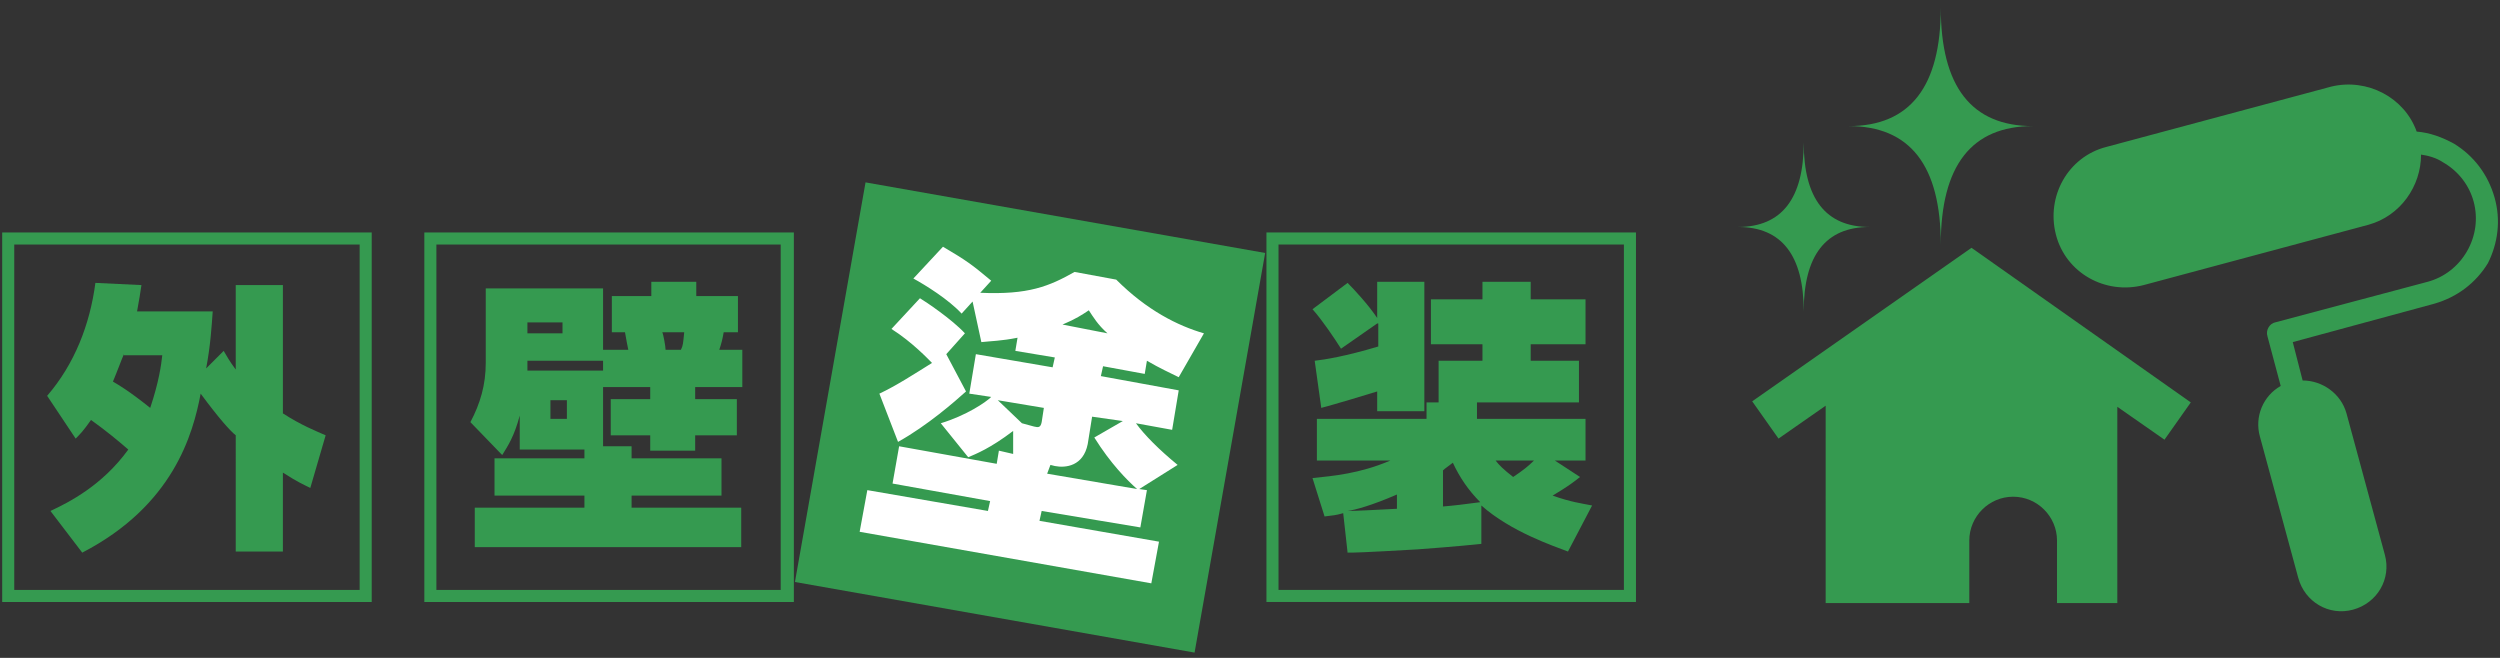 <?xml version="1.0" encoding="utf-8"?>
<!-- Generator: Adobe Illustrator 21.0.0, SVG Export Plug-In . SVG Version: 6.00 Build 0)  -->
<svg version="1.1" id="レイヤー_1" xmlns="http://www.w3.org/2000/svg" xmlns:xlink="http://www.w3.org/1999/xlink" x="0px"
	 y="0px" width="228px" height="60px" viewBox="0 0 228 60" style="enable-background:new 0 0 228 60;" xml:space="preserve">
<rect x="0" y="0" width="228" height="60" fill="#333333" stroke="none"/>
<style type="text/css">
	.st0{fill:#359A50;}
	.st1{fill:#FFFFFF;}
	.st2{fill:none;}
</style>
<g>
	<g>
		<g>
			<path class="st0" d="M32.8,22.3v31.5H1.3V22.3H32.8 M33.9,21.2H0.2v33.7h33.7V21.2L33.9,21.2z"/>
			<g>
				<path class="st0" d="M4.3,36.1c2.5-2.9,3.9-6.5,4.4-10.3l4.2,0.2c-0.1,0.7-0.2,1.3-0.4,2.4h6.9c-0.1,1.4-0.2,3.1-0.6,5.2
					l1.6-1.6c0.3,0.5,0.5,0.9,1.1,1.7v-7.7h4.3v11.7c1.7,1.1,3,1.6,3.9,2l-1.4,4.8c-0.6-0.3-1.1-0.5-2.5-1.4v7.2h-4.3V39.7
					c-0.5-0.4-1.5-1.5-3.2-3.8c-0.7,3.7-2.5,10.2-10.8,14.5l-2.9-3.8c1.7-0.8,4.7-2.3,7.1-5.6c-0.8-0.7-2-1.7-3.4-2.7
					c-0.7,1-1,1.3-1.4,1.7L4.3,36.1z M11.3,32.3c-0.3,0.7-0.5,1.3-1,2.5c0.5,0.3,1.4,0.8,3.4,2.4c0.8-2.4,1-3.9,1.1-4.8H11.3z"/>
			</g>
		</g>
		<g>
			<path class="st0" d="M71.2,22.3v31.5H39.8V22.3H71.2 M72.3,21.2H38.7v33.7h33.7V21.2L72.3,21.2z"/>
			<g>
				<path class="st0" d="M53.3,41h-5.9v-3.1c-0.5,1.9-1.1,2.8-1.6,3.6l-2.9-3c0.9-1.7,1.4-3.4,1.4-5.4v-6.8H55v5.6h2.3
					c-0.1-0.5-0.2-1-0.3-1.6h-1.2V27h3.6v-1.3h4.1V27h3.8v3.3H66c-0.1,0.6-0.2,1-0.4,1.6h2.1v3.4h-4.3v1.1h3.8v3.3h-3.8v1.4h-4.1
					v-1.4h-3.6v-3.3h3.6v-1.1H55v5.4h2.6v1.1h8.2v3.4h-8.2v1.1h10v3.6H43.3v-3.6h10v-1.1h-8.2v-3.4h8.2V41z M55,32.9h-6.9
					c0,0.3,0,0.6,0,0.9H55V32.9z M48.1,29.4v1h3.2v-1H48.1z M50.2,36.5v1.7h1.5v-1.7H50.2z M60.4,30.3c0.1,0.2,0.3,1.3,0.3,1.6h1.4
					c0.2-0.4,0.2-0.6,0.3-1.6H60.4z"/>
			</g>
		</g>
		<g>
			<rect x="75.4" y="19.5" transform="matrix(0.174 -0.985 0.985 0.174 40.172 123.954)" class="st0" width="37" height="37"/>
			<g>
				<g>
					<path class="st1" d="M92.4,41.4l0-2.1c-2.1,1.6-3.4,2.1-4.1,2.4l-2.5-3.1c2.3-0.7,4.1-1.9,4.6-2.4l-2-0.3l0.6-3.6l7,1.2
						l0.2-0.9l-3.6-0.6l0.2-1.2c-1.5,0.3-2.4,0.3-3.3,0.4l-0.8-3.7l-1,1.1c-1.2-1.3-3.3-2.6-4.4-3.2l2.7-2.9
						c2.2,1.3,2.6,1.6,4.4,3.1l-1,1.1c4.4,0.2,6.3-0.6,8.6-1.9l3.8,0.7c2.8,2.8,5.6,4.2,8,4.9l-2.3,4c-0.8-0.4-1.7-0.8-2.9-1.5
						l-0.2,1.2l-3.8-0.7l-0.2,0.9l7.1,1.3l-0.6,3.6l-3.3-0.6c0.8,1.1,2.1,2.4,3.8,3.8l-3.5,2.2l0.7,0.1l-0.6,3.4L95,46.6l-0.2,0.9
						l10.9,1.9l-0.7,3.8l-26.6-4.7l0.7-3.8l11,1.9l0.2-0.9l-8.9-1.6l0.6-3.4l8.9,1.6l0.2-1.2L92.4,41.4z M86.3,32.3l1.8,3.4
						c-1,0.9-3.5,3.1-6.2,4.6l-1.7-4.4c1.5-0.7,3.2-1.8,4.8-2.8c-0.3-0.3-1.8-1.9-3.7-3.1l2.6-2.8c0.5,0.3,2.9,1.9,4.1,3.2
						L86.3,32.3z M93.2,38.6L93.2,38.6l1.1,0.3c0.4,0.1,0.6,0.1,0.7-0.4l0.2-1.3l-4.2-0.7L93.2,38.6z M95.5,43.2l8.2,1.4
						c-0.9-0.8-2.4-2.3-3.9-4.7l2.6-1.5L99.6,38l-0.4,2.5c-0.4,2-2,2.2-3,2l-0.4-0.1L95.5,43.2z M101,30.4c-0.9-0.8-1.3-1.5-1.7-2.1
						c-0.6,0.4-1.2,0.8-2.4,1.3L101,30.4z"/>
				</g>
			</g>
		</g>
		<g>
			<path class="st0" d="M148.1,22.3v31.5h-31.5V22.3H148.1 M149.2,21.2h-33.7v33.7h33.7V21.2L149.2,21.2z"/>
			<g>
				<path class="st0" d="M125.6,29.5l-3.3,2.3c-0.5-0.8-1.7-2.6-2.6-3.6l3.2-2.4c0.6,0.6,1.9,2,2.7,3.2v-3.3h4.3v11.8h-4.3v-1.8
					c-0.6,0.2-4.3,1.3-5.1,1.5l-0.6-4.3c0.9-0.1,2.8-0.4,5.8-1.3V29.5z M143,50.3c-1.3-0.5-5.2-1.8-7.9-4.2v3.5
					c-1.8,0.2-5.7,0.5-5.8,0.5c-5.2,0.3-5.8,0.3-6.4,0.3l-0.4-3.6c-0.7,0.2-0.9,0.2-1.7,0.3l-1.1-3.5c1.9-0.2,4.3-0.4,7.1-1.6h-6.7
					v-3.8h10v-1.5h1.1v-3.8h4v-1.5h-4.7v-4.1h4.7v-1.6h4.4v1.6h5v4.1h-5v1.5h4.4v3.8h-9.3v1.5h9.9V42h-2.8l2.3,1.5
					c-0.5,0.4-1,0.8-2.5,1.7c1.7,0.6,2.6,0.7,3.6,0.9L143,50.3z M127.4,45.1c-2.3,1-3.8,1.4-4.5,1.5c0.7,0,2.6-0.1,4.5-0.2V45.1z
					 M131.5,46.2c1.2-0.1,2-0.2,3.5-0.4c-1.1-1.1-1.9-2.3-2.5-3.6c-0.5,0.4-0.7,0.5-0.9,0.7V46.2z M136.4,42
					c0.3,0.4,0.7,0.8,1.6,1.5c0.9-0.6,1.4-1,1.9-1.5H136.4z"/>
			</g>
		</g>
	</g>
	<g>
		<path class="st0" d="M227.5,18c-0.6-2.1-1.9-3.8-3.7-4.9c-1.1-0.6-2.2-1-3.4-1.1c-1.1-3.1-4.5-4.9-7.8-4.1l-20.5,5.5
			c-3.5,0.9-5.5,4.5-4.6,8c0.9,3.5,4.5,5.5,8,4.6l20.5-5.5c2.9-0.8,4.8-3.5,4.8-6.4c0.7,0.1,1.4,0.3,2,0.7c1.4,0.8,2.4,2.1,2.8,3.6
			c0.4,1.5,0.2,3.1-0.6,4.5c-0.8,1.4-2.1,2.4-3.6,2.8l-13.9,3.7c-0.5,0.1-0.9,0.7-0.7,1.3l1.2,4.5c-1.6,0.9-2.4,2.8-1.9,4.6
			l3.5,12.9c0.6,2.2,2.8,3.5,5,2.9c2.2-0.6,3.5-2.8,2.9-5l-3.5-12.9c-0.5-1.8-2.2-3-4-3l-0.9-3.5l12.9-3.5c2.1-0.6,3.8-1.9,4.9-3.7
			C227.8,22.2,228.1,20.1,227.5,18z"/>
		<path class="st0" d="M179.8,22.6l-20,14l2.4,3.4l4.3-3V55h13.1v-5.7c0-2.2,1.8-4,4-4c2.2,0,4,1.8,4,4V55h5.5V37.1l4.3,3l2.4-3.4
			L179.8,22.6z"/>
		<g>
			<path class="st0" d="M164.5,28.4c0-5.1-2-7.7-6-7.7c4,0,6-2.6,6-7.7c0,5.1,2,7.7,6,7.7C166.5,20.7,164.5,23.3,164.5,28.4z"/>
			<path class="st0" d="M177,22.3c0-7.2-2.8-10.8-8.4-10.8c5.6,0,8.4-3.6,8.4-10.8c0,7.2,2.8,10.8,8.4,10.8
				C179.8,11.5,177,15.1,177,22.3z"/>
		</g>
	</g>
</g>
<rect x="0" y="0.1" class="st2" width="227.9" height="60"/>
</svg>
